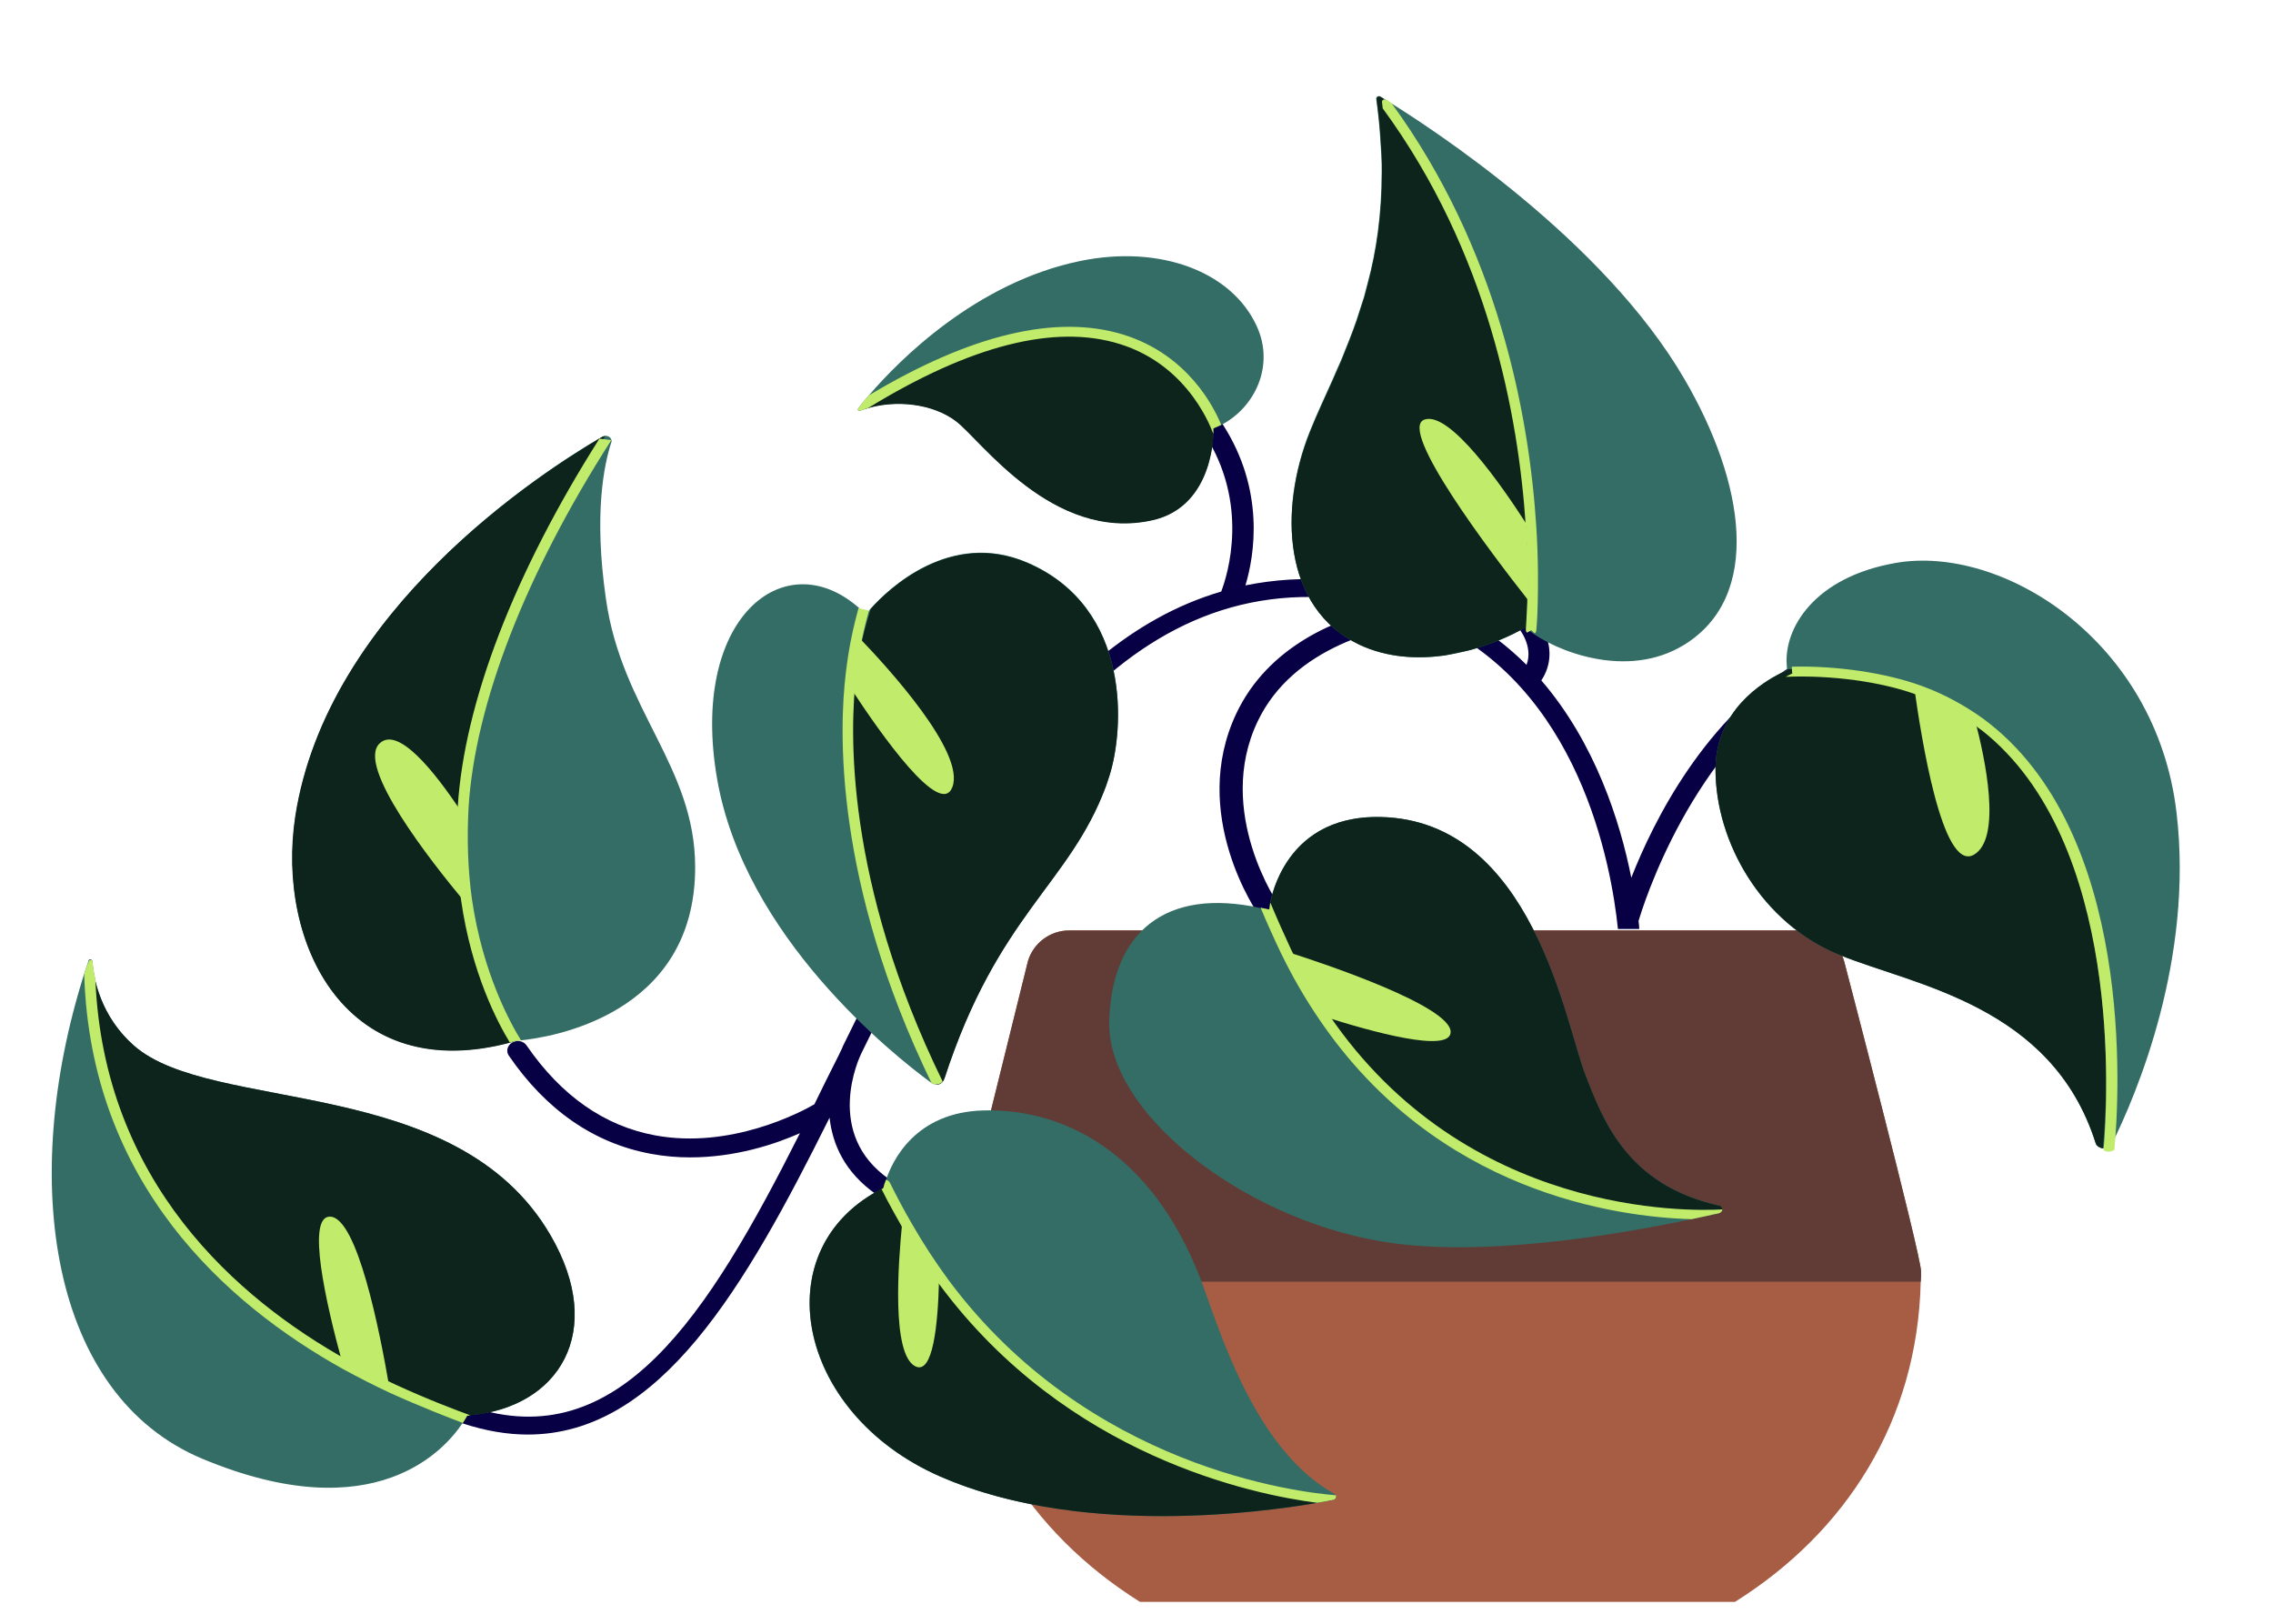 <?xml version="1.0" encoding="UTF-8"?>
<!-- Generator: Adobe Illustrator 27.6.1, SVG Export Plug-In . SVG Version: 6.00 Build 0)  -->
<svg xmlns="http://www.w3.org/2000/svg" xmlns:xlink="http://www.w3.org/1999/xlink" version="1.1" id="Слой_1" x="0px" y="0px" viewBox="0 0 629.1 449.4" style="enable-background:new 0 0 629.1 449.4;" xml:space="preserve">
<style type="text/css">
	.st0{fill:#A65D44;}
	.st1{fill:#613C36;}
	.st2{fill:#080044;}
	.st3{fill:#336D65;}
	.st4{fill:#0D241C;}
	.st5{fill:#C1EB6A;}
</style>
<g>
	<g>
		<g>
			<path class="st0" d="M264,351.9c0,0.9,0,1.9,0.1,2.8c0.9,38.7,20.8,69.4,51.4,88.6h164.7c30.6-19.2,50.5-49.9,51.4-88.6     c0.1-0.9,0.1-1.9,0.1-2.8c0-4.5-21.3-85.9-21.3-85.9c-1.4-5-6.1-8.5-11.3-8.5H295.9c-5.3,0-9.9,3.5-11.4,8.5     C284.6,266,264,347.4,264,351.9z"></path>
		</g>
		<g>
			<path class="st1" d="M264,351.9c0,0.9,0,1.9,0.1,2.8h267.5c0.1-0.9,0.1-1.9,0.1-2.8c0-4.5-21.3-85.9-21.3-85.9     c-1.4-5-6.1-8.5-11.3-8.5H295.9c-5.3,0-9.9,3.5-11.4,8.5C284.6,266,264,347.4,264,351.9z"></path>
		</g>
	</g>
	<g>
		<path class="st2" d="M126.5,390.8c0.6-1.4,2.3-2,3.8-1.5c40.9,13.6,65.6-25.1,91.1-75.7c-7,3.1-17.9,6.7-30.4,6.7    c-3.5,0-7.2-0.3-10.9-1c-15.6-2.9-28.9-12-39.3-27.2c-0.8-1.2-0.4-2.8,1-3.6c1.4-0.8,3.2-0.4,4,0.9c9.6,13.9,21.5,22.2,35.5,24.8    c21,3.9,40.5-6.5,44.1-8.6c2.2-4.5,4.4-9,6.7-13.5c0.4-0.8,0.7-1.5,1.1-2.3c0,0,0-0.1,0-0.1c0,0,0,0,0,0    c26.1-53.2,55.2-111.4,104.8-126c1.8-4.7,7.9-24.3-4.7-43.7c-0.8-1.3-0.3-2.8,1.1-3.6c1.4-0.7,3.2-0.3,4,1    c11.8,18.3,8.8,36.3,6.3,44.6c7.9-1.6,16.3-2.2,25.3-1.4c9.6,0.8,18.1,2.9,25.7,5.8c4.4-0.5,7.3-0.5,7.7-0.5    c1.7,0,3.1,1.3,3.1,2.8c0,0.9-0.5,1.7-1.3,2.2c6.6,3.7,12.3,8.1,17.3,13.1c2-5.3-2.2-10.2-2.4-10.5c-1-1.1-0.8-2.8,0.5-3.7    c1.3-0.9,3.1-0.7,4.1,0.4c0.3,0.4,7.8,9.1,1.9,18.1c14.9,17.3,21.8,39,24.9,54.6c6.2-15.8,20.4-44.3,46.5-59.9    c1.3-0.8,3.2-0.5,4.1,0.7c0.9,1.2,0.6,2.8-0.8,3.6c-33.2,19.9-46.7,63.8-47.8,67.6c0.1,0.8,0.2,1.5,0.2,2.2h-5.9    c-1.8-17.7-10.7-67.2-52.3-85.3c-12.7,1.5-37.5,7.1-47.4,27.8c-12,25.1,5.8,50.9,6,51.1c0.9,1.3,0.5,3-1,3.9    c-0.5,0.3-1.1,0.4-1.7,0.4c-1.1,0-2.1-0.5-2.7-1.3c-0.8-1.1-19.7-28.4-6.5-56.3c8.8-18.5,27.5-26.2,41.9-29.4    c-4.6-1.2-9.5-2.1-14.8-2.5c-65.7-5.4-100.5,63.9-130.9,126c-0.6,1.2-10.5,22.3,7.8,34.9c1.3,0.9,1.5,2.5,0.5,3.7    c-0.6,0.7-1.4,1-2.3,1c-0.6,0-1.3-0.2-1.8-0.5c-8.9-6.2-12.2-14-13-21.3c-23.3,46.8-46.9,87.7-83.5,87.7c-5.7,0-11.7-1-18.1-3.1    C126.7,393.7,126,392.2,126.5,390.8z"></path>
		<g>
			<g>
				<g>
					<g>
						<path class="st3" d="M474.8,212.9c0,20.1,12.7,42.6,34.4,51.4c20.7,8.4,58.7,13.9,70.8,52c0.1,0.5,0.5,0.9,0.9,1.1        c0.3,0.2,0.6,0.3,1,0.4h0.1c0.1,0,0.2,0,0.4,0c0.5,0,1.1-0.2,1.5-0.5c0.3-0.2,0.5-0.4,0.6-0.7c6.8-13.7,22.7-51.1,17.9-91.7        c-5.6-47.8-48.4-74.3-77.8-69.1c-22.7,4-30.7,18.2-30.1,27.9c0,0.5,0.1,1,0.1,1.5c0,0.1,0,0.2,0.1,0.3c0,0-0.7,0.3-1.9,0.8        C487.9,188.8,474.8,196.6,474.8,212.9z"></path>
					</g>
					<g>
						<path class="st4" d="M474.8,212.9c0,20.1,12.7,42.6,34.4,51.4c20.7,8.4,58.7,13.9,70.8,52c0.1,0.5,0.5,0.9,0.9,1.1        c0.3,0.2,0.6,0.3,1,0.4h0.1c0,0,9.7-83.5-35.2-118h0c-4.9-3.8-10.5-7-16.9-9.5c-9.8-3.8-21.4-5.7-35.2-5.1        c0,0.1,0,0.2,0.1,0.3c0,0-0.7,0.3-1.9,0.8C487.9,188.8,474.8,196.6,474.8,212.9z"></path>
					</g>
					<g>
						<path class="st5" d="M529.8,190.2c1.9,13.6,7.7,51,16.4,46.4c8.1-4.4,3.1-27.3,0.4-37.4C541.7,195.5,536.1,192.5,529.8,190.2z        "></path>
					</g>
				</g>
				<g>
					<path class="st5" d="M494.2,187.3c12.6-0.5,26.4,1.3,36.4,5c0.3,0.1,0.5,0.2,0.8,0.3c5.6,2.1,10.8,4.9,15.6,8.4       c0.5,0.4,1,0.8,1.5,1.1l0,0c39.1,30.8,34.9,102.8,33.7,116.2c0.3,0.2,0.6,0.3,1,0.4h0.1c0.1,0,0.2,0,0.4,0       c0.5,0,1.1-0.2,1.5-0.5c1.4-14.9,5.8-88.2-36.3-119.3c-5.3-3.8-11-6.9-17.1-9.1c-9.9-3.6-23.4-5.6-35.9-5.3       c0,0.5,0.1,1,0.1,1.5c0,0.1,0,0.2,0.1,0.3C496.1,186.4,495.3,186.7,494.2,187.3z"></path>
				</g>
			</g>
			<g>
				<g>
					<path class="st3" d="M307,282.6c-0.7,25.3,36.6,54.3,75,60.9c27.5,4.8,66.3-1.9,86.1-6.1c2.2-0.5,4.3-0.9,6-1.3       c0.5-0.1,1-0.2,1.5-0.3c0.6-0.2,1-0.6,1-1.1c0-0.5-0.4-1-1-1.1c-25.2-5.7-31.9-23.4-36.9-36.4c-5.4-13.8-14.5-70.2-56.6-71.1       c-23.6-0.5-29.3,17.8-30.6,23.8c-0.2,1.2-0.3,1.9-0.3,1.9c-0.3-0.1-0.6-0.1-0.9-0.2c-0.5-0.1-0.9-0.2-1.4-0.3       C322.5,245.5,307.7,258,307,282.6z"></path>
				</g>
				<g>
					<path class="st4" d="M350.3,251.5c33.2,78.3,98.4,85.1,123.9,84.6c0.5-0.1,1-0.2,1.5-0.3c1.3-0.3,1.3-2-0.1-2.2       c-25.2-5.7-31.9-23.4-36.9-36.4c-5.4-13.8-14.5-70.2-56.6-71.1c-28.2-0.6-30.9,25.7-30.9,25.7       C350.9,251.6,350.6,251.5,350.3,251.5z"></path>
				</g>
				<g>
					<path class="st5" d="M356.2,263.4c3.2,6.6,6.7,12.6,10.5,18c12.5,4,35,10.3,34.8,4.1C401.2,278.4,367.3,266.9,356.2,263.4z"></path>
				</g>
				<g>
					<path class="st5" d="M348.9,251.2c1.7,4.1,4.1,9.4,5.6,12.5c3.2,6.6,6.8,12.8,10.7,18.5c32.5,47.8,82.1,54.6,103,55.2       c2.2-0.5,4.3-0.9,6-1.3c0.5-0.1,1-0.2,1.5-0.3c0.6-0.2,1-0.6,1-1.1c-9.1,0.5-70.9,2-108.9-53.9c-3.8-5.5-7.4-11.7-10.5-18.1       c-1.5-3.2-4-8.8-5.7-12.9c-0.2,1.2-0.3,1.9-0.3,1.9c-0.3-0.1-0.6-0.1-0.9-0.2C349.8,251.4,349.4,251.3,348.9,251.2z"></path>
				</g>
			</g>
			<g>
				<g>
					<path class="st3" d="M56,403.7c47.9,20,67.4-2.8,72.1-10c0.8-1.2,1.2-2,1.2-2c0.2,0,0.4,0,0.6-0.1c0.1,0,0.2,0,0.3,0       c24.5-2.2,37.7-23.1,22.2-49.7c-26.1-45-93.9-33.5-115.4-52.6c-6.7-5.9-9.5-13-10.7-18.3c-0.4-1.9-0.6-3.7-0.8-5       c0-0.4-0.6-0.6-0.9-0.3c-0.1,0-0.1,0.1-0.1,0.2c-0.4,1.2-0.8,2.4-1.2,3.6C5.1,327,13.9,386.1,56,403.7z"></path>
				</g>
				<g>
					<path class="st4" d="M24.6,265.7c4,88.3,77.4,117.9,105.3,126c24.7-2.1,38-23,22.5-49.8c-26.1-45-93.9-33.5-115.4-52.6       c-9.1-8.1-11.1-18.3-11.5-23.3C25.5,265.6,24.9,265.4,24.6,265.7z"></path>
				</g>
				<g>
					<path class="st5" d="M94.7,377c4.6,2.5,9,4.7,13,6.6c-2.6-15.2-8.8-46.6-16.3-46.9C84.7,336.4,90.2,360.6,94.7,377z"></path>
				</g>
				<g>
					<path class="st5" d="M23.3,269.5C25,327.7,62.9,361,94.8,378.8c4.4,2.4,8.9,4.7,13.2,6.7c8.4,3.8,15.9,6.7,20.1,8.3       c0.8-1.2,1.2-2,1.2-2c0.2,0,0.4,0,0.6-0.1c0.1,0,0.2,0,0.3,0c-3.8-1.4-11.8-4.4-20.7-8.5c-4.3-2-8.7-4.2-13-6.6       c-31-17.2-67.8-49.5-70.1-105.5c-0.4-1.9-0.6-3.7-0.8-5c0-0.4-0.6-0.6-0.9-0.3c-0.1,0-0.1,0.1-0.1,0.2       C24.1,267.1,23.7,268.3,23.3,269.5z"></path>
				</g>
			</g>
			<g>
				<g>
					<path class="st3" d="M260.2,408.6c37.6,16.4,86.5,10.4,104.4,7.3c1.8-0.3,3.3-0.6,4.4-0.8c0.6-0.1,0.9-0.7,0.8-1.1       c0-0.1-0.1-0.1-0.1-0.2c-0.1-0.1-0.2-0.3-0.4-0.4c-20.2-11.2-30-39.7-35.8-56.1c-12.9-36.8-37.6-50.6-61.3-50       c-18.9,0.5-25.2,13.9-27,19.3c-0.1,0.4-0.3,0.8-0.4,1.1c-0.2,0.7-0.3,1.1-0.3,1.1c-0.2,0.1-0.4,0.2-0.6,0.3       C211.5,345.7,220.1,391.1,260.2,408.6z"></path>
				</g>
				<g>
					<path class="st4" d="M260.2,408.6c41.4,18.1,96.5,8.9,108.8,6.5c0.6-0.1,0.9-0.7,0.8-1.1c-94.1-9.2-122-78.4-124.9-86.4       c-0.2,0.7-0.3,1.1-0.3,1.1C211.4,345.1,219.9,390.9,260.2,408.6z"></path>
				</g>
				<g>
					<path class="st5" d="M253.3,378.1c4.9,2.5,6.3-11.4,6.6-24c-3.6-4.8-7-10.1-10.2-15.7C248.6,349.5,246.7,374.7,253.3,378.1z"></path>
				</g>
				<g>
					<path class="st5" d="M244,329.1c1.9,3.9,4.9,9.1,5.8,10.7c3.1,5.5,6.6,10.8,10.3,15.8c35.2,47.4,86.6,58,104.5,60.3       c1.8-0.3,3.3-0.6,4.4-0.8c0.6-0.1,0.9-0.7,0.8-1.1c0-0.1-0.1-0.1-0.1-0.2c-10.1-0.8-68.5-7.5-107.2-59.6       c-3.6-4.9-7-10.1-10.1-15.5c-2-3.4-4.6-8.3-6.1-11.4c-0.2-0.4-0.6-0.7-1.1-0.8c-0.1,0.4-0.3,0.8-0.4,1.1       c-0.2,0.7-0.3,1.1-0.3,1.1C244.4,328.9,244.2,329,244,329.1z"></path>
				</g>
			</g>
			<g>
				<g>
					<path class="st3" d="M238,113.7c0.4-0.2,0.9-0.3,1.4-0.5c0.3-0.1,0.6-0.2,0.9-0.3c8.2-2.4,18.1-1.1,24.3,3.6       c6.8,5.1,26.8,33.5,54.3,27.4c14.9-3.3,16.7-19.1,16.9-23.9c0.1-0.9,0-1.4,0-1.4c0.2-0.1,0.4-0.2,0.6-0.3       c0.5-0.2,1.1-0.5,1.6-0.7c9.3-4.8,14.9-16.4,9.8-27.4c-6.9-15-26.6-22.5-48.7-18c-28.9,5.9-50.3,27.5-58.6,37.2       c-1.4,1.6-2.4,2.8-3,3.7C237.3,113.5,237.6,113.8,238,113.7z"></path>
				</g>
				<g>
					<path class="st4" d="M239.4,113.2c8.4-2.7,18.8-1.5,25.2,3.4c6.8,5.1,26.8,33.5,54.3,27.4c17.6-3.9,17-25.3,17-25.3       c0.2-0.1,0.4-0.2,0.6-0.3C329.2,103.7,303.7,69.1,239.4,113.2z"></path>
				</g>
				<g>
					<path class="st5" d="M238,113.7c0.4-0.2,0.9-0.3,1.4-0.5c0.3-0.1,0.6-0.2,0.9-0.3c28.2-17.3,51.6-23.3,69.6-17.7       c19.7,6.1,25.7,24.5,25.8,24.6c0,0.1,0.1,0.2,0.1,0.2c0.1-0.9,0-1.4,0-1.4c0.2-0.1,0.4-0.2,0.6-0.3c0.5-0.2,1.1-0.5,1.6-0.7       c-1.9-4.7-9.1-19.4-27.1-25c-18.5-5.7-42.2-0.1-70.4,16.8c-1.4,1.6-2.4,2.8-3,3.7C237.3,113.5,237.6,113.8,238,113.7z"></path>
				</g>
			</g>
			<g>
				<g>
					<path class="st3" d="M141.1,288.5c0.4-0.1,0.7-0.2,1.1-0.3c0.2-0.1,0.5-0.1,0.7-0.2c0,0,0.5,0,1.3-0.1       c7.8-0.8,48.2-6.8,48.2-47.9c0-27.9-20.4-43.6-24.7-74.3c-3.4-23.5-0.5-37.2,1.5-43.3c0.1-0.2,0.1-0.5,0-0.7v0       c-0.2-0.7-0.9-1.1-1.6-1.1c-0.3,0-0.5,0.1-0.8,0.2c-0.3,0.2-0.6,0.3-0.9,0.5c-17.2,10.1-75.4,48.2-84.1,104.6       C76.4,260.8,95.5,300.5,141.1,288.5z"></path>
				</g>
				<g>
					<path class="st4" d="M142.1,288.3c-37-62.5,2.6-134.6,25.4-167.6c-0.3,0-0.5,0.1-0.8,0.2c-16,9.3-76.2,47.7-85,105.1       C76.4,261.1,95.8,301.2,142.1,288.3z"></path>
				</g>
				<g>
					<path class="st5" d="M128.2,249.1c-1-7.3-1.4-15.7-0.9-25c-7-10.5-17.1-23.2-22.2-18.4C98.4,211.9,119.4,238.5,128.2,249.1z"></path>
				</g>
				<g>
					<path class="st5" d="M127.6,249c2.9,20.4,10.2,34.1,13.5,39.5c0.4-0.1,0.7-0.2,1.1-0.3c0.2-0.1,0.5-0.1,0.7-0.2       c0,0,0.5,0,1.3-0.1c-2.9-4.7-10.6-18.5-13.6-39.2c-1.1-8-1.4-16.6-0.9-25.4c1.8-28.5,15.7-64.4,39.5-101.5v0l-3.3-0.4       c-23.6,37.2-37.4,73.1-39.2,101.8C126.1,232.1,126.4,240.8,127.6,249z"></path>
				</g>
			</g>
			<g>
				<g>
					<path class="st3" d="M198.5,215.7c7.6,43.5,48.5,76.1,59.3,84c0.4,0.3,0.9,0.4,1.4,0.4c0.6,0,1.3-0.3,1.7-0.8v0       c0.2-0.2,0.3-0.4,0.4-0.7c0-0.1,0-0.1,0.1-0.2c14.8-45.5,34.6-53.7,44.7-80.9c0.3-0.9,0.6-1.8,0.9-2.7       c4.2-12.9,6.3-46.6-22.6-59.1c-21.3-9.2-38.5,7.2-43.4,12.7c-0.2,0.2-0.3,0.3-0.4,0.5c-0.6,0.7-1,1.2-1,1.2       c-0.6-0.7-1.3-1.3-1.9-1.9C217.1,150.1,190.7,171,198.5,215.7z"></path>
				</g>
				<g>
					<path class="st4" d="M259.2,300.2c0.9,0,1.8-0.6,2.1-1.5c0-0.1,0-0.1,0.1-0.2c14.8-45.5,34.6-53.7,44.7-80.9       c0.3-0.9,0.6-1.8,0.9-2.7c4.2-12.9,6.3-46.6-22.6-59.1c-21.3-9.2-38.5,7.2-43.4,12.7C223.1,226,249.1,280,259.2,300.2z"></path>
				</g>
				<g>
					<path class="st5" d="M235.5,190.5c8.3,12.7,24.8,36.1,28.1,27.3c3.6-9.6-17.8-33-25.8-41.3C237,179.9,236.1,184.6,235.5,190.5z       "></path>
				</g>
				<g>
					<path class="st5" d="M257.8,299.7c0.4,0.3,0.9,0.4,1.4,0.4c0.6,0,1.3-0.3,1.7-0.8v0c-27.1-55.5-25.8-97.4-23.9-112.8       c0.8-6.6,1.9-11.3,2.6-14.1c0.3-1.1,0.6-2.3,0.9-3.4l-2.9-0.7c-0.3,1.1-0.6,2.4-0.9,3.5c-0.7,2.8-1.8,7.6-2.6,14.4       C232.2,201.9,230.8,244,257.8,299.7z"></path>
				</g>
			</g>
			<g>
				<g>
					<path class="st3" d="M376.2,178.4c7.9,3.7,16.2,4,23.6,3c2.5-0.4,4.9-0.9,7.1-1.5c6.7-1.8,11.9-4.4,14.1-5.6       c0.8-0.4,1.2-0.7,1.2-0.7c0.1,0.1,0.3,0.2,0.4,0.4c0.2,0.2,0.4,0.3,0.6,0.5c7,5.5,27,13.8,43,3.9c21.6-13.4,16.8-44.7,0-73.5       c-22.4-38.5-69.8-69.3-82.4-77.1c-0.7-0.4-1.3-0.8-1.8-1.1c-0.5-0.3-1.2,0.1-1.1,0.7c0.5,3.7,0.9,7.3,1.1,10.7       c0.1,1.6,0.2,3.2,0.3,4.7c0.1,1.6,0.1,3.1,0.1,4.7c0,11.8-1.5,22-3.9,30.9c-0.3,1.3-0.7,2.5-1,3.8c-0.4,1.1-0.7,2.3-1.1,3.4       c-0.3,1-0.7,2.1-1,3.1c-1.3,3.8-2.8,7.4-4.2,10.9c-0.9,2-1.7,3.8-2.5,5.7c-2.2,4.9-4.4,9.6-6.2,14.1       C353.9,141,355,168.3,376.2,178.4z"></path>
				</g>
				<g>
					<path class="st4" d="M376.2,178.4c7.9,3.7,16.2,4,23.6,3l7.1-1.5c6.7-1.8,11.9-4.4,14.1-5.6c0.8-0.4,1.2-0.7,1.2-0.7       c0.1,0.1,0.3,0.2,0.4,0.4c1.3-13.6,4.6-77.6-38.7-146.1c-0.7-0.4-1.3-0.8-1.8-1.1c-0.5-0.3-1.2,0.1-1.1,0.7       c0.5,3.7,0.9,7.3,1.1,10.7c0.1,1.6,0.2,3.2,0.3,4.7c0.1,1.6,0.1,3.1,0.1,4.7c0,11.8-1.5,22-3.9,30.9c-0.3,1.3-0.7,2.5-1,3.8       c-0.4,1.1-0.7,2.3-1.1,3.4c-0.3,1-0.7,2.1-1,3.1c-1.3,3.8-2.8,7.4-4.2,10.9c-0.8,2-1.7,3.8-2.5,5.7c-2.2,4.9-4.4,9.6-6.2,14.1       C353.9,141,355,168.3,376.2,178.4z"></path>
				</g>
				<g>
					<path class="st5" d="M422.8,165.9c0.2-5,0.2-12.2-0.4-21c-6.8-10.6-21.1-31.1-28.1-28.8C386.5,118.6,413.1,153.6,422.8,165.9z"></path>
				</g>
				<g>
					<path class="st5" d="M422.3,145.8c0.6,9.3,0.5,16.5,0.4,20.9c-0.2,4.8-0.4,7.5-0.4,7.6c0,0.3,0.1,0.5,0.3,0.8       c0.8-0.4,1.2-0.7,1.2-0.7c0.1,0.1,0.3,0.2,0.4,0.4c0.2,0.2,0.4,0.3,0.6,0.5c0.2-0.2,0.4-0.5,0.4-0.8c0-0.1,0.3-2.8,0.4-7.7       c0.1-4.4,0.2-11.7-0.4-21.1c-2-31.2-10.6-76.8-40.1-117.2c-0.6-0.4-1.1-0.7-1.5-0.9c-0.5-0.3-1.2,0.1-1.1,0.7       c0.1,0.6,0.1,1.1,0.2,1.7C411.9,69.8,420.3,114.9,422.3,145.8z"></path>
				</g>
			</g>
		</g>
	</g>
</g>
</svg>
